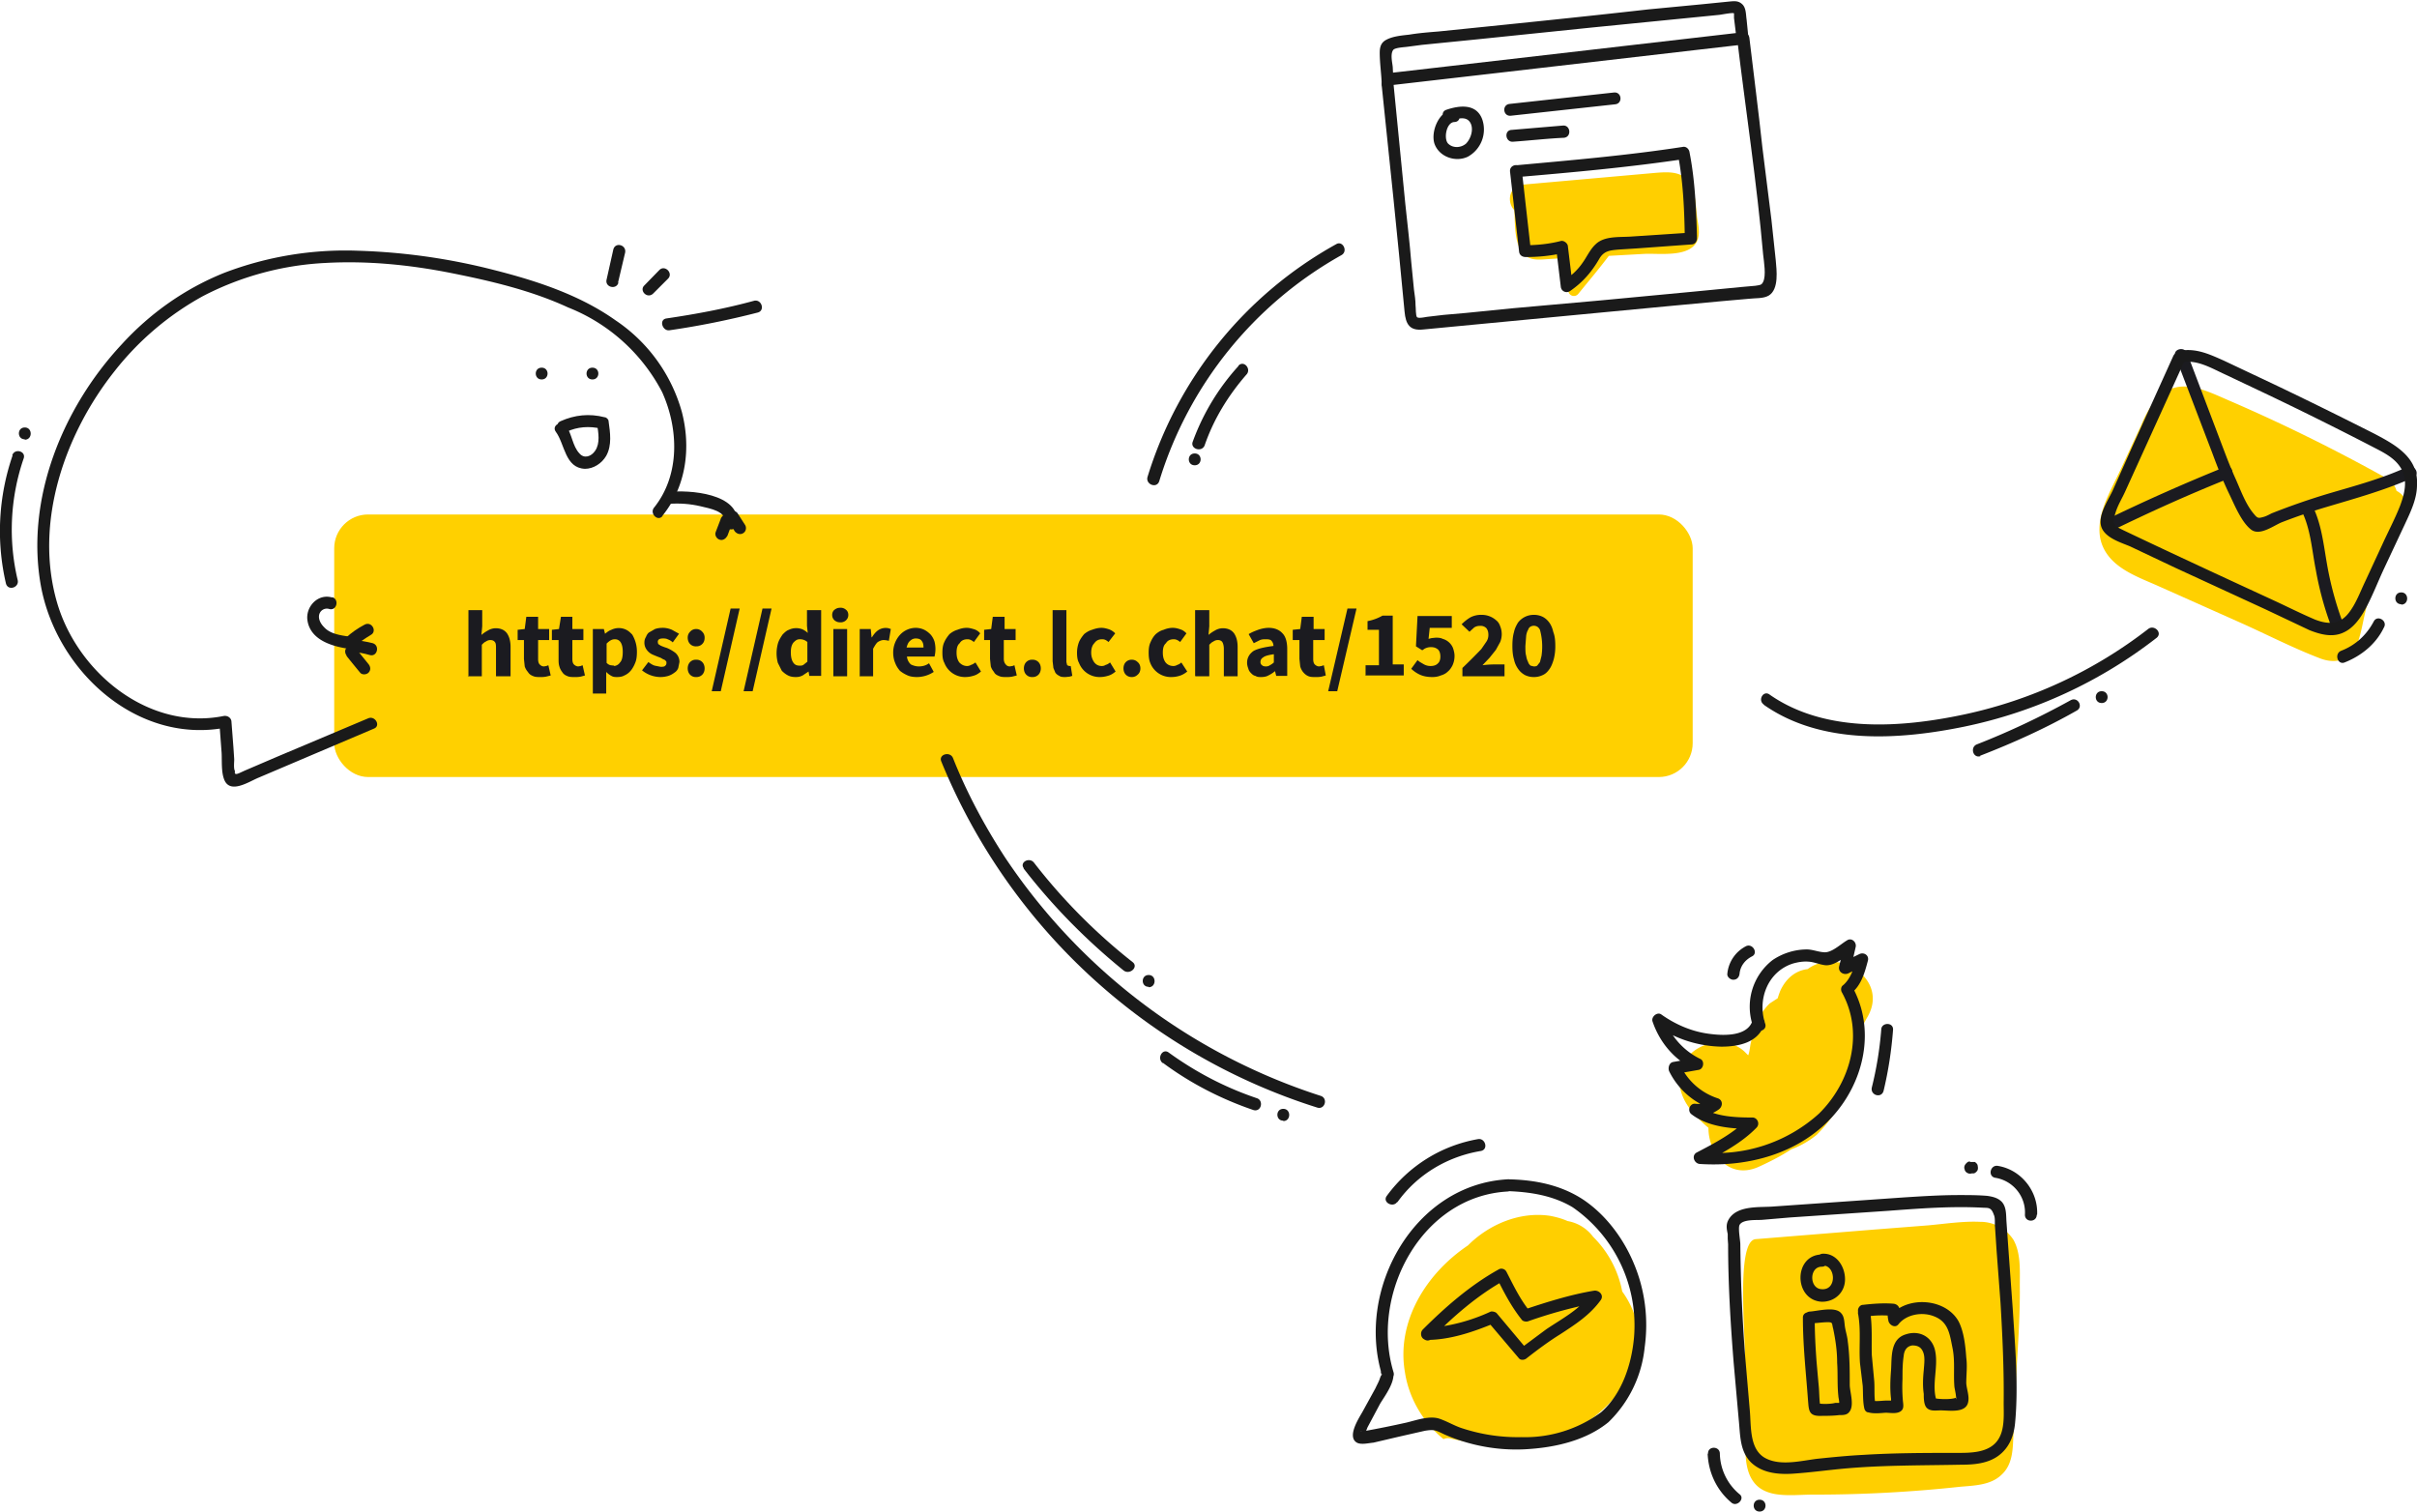 <svg xmlns="http://www.w3.org/2000/svg" width="614" height="384" fill="none"><g filter="url(#filter0_dd)"><rect width="345.1" height="66.7" x="84.9" y="129.8" fill="#FFD000" rx="8.6"/></g><path fill="#1B1B20" d="M119 171.7V155h3.5v4.1l-.2 2.2a9 9 0 011.6-1.1 4 4 0 012-.6c1.4 0 2.3.5 2.9 1.3.6.9.9 2 .9 3.5v7.4H126v-6.9c0-.9 0-1.5-.3-1.8-.2-.3-.6-.5-1.1-.5a2 2 0 00-1.2.4c-.3.1-.6.4-1 .8v8h-3.6zm18.2.3c-.7 0-1.3 0-1.9-.3-.5-.2-.9-.5-1.2-1a4 4 0 01-.8-1.4l-.2-1.9v-4.8h-1.6V160l1.8-.2.4-3.1h3v3.1h2.8v2.8h-2.8v4.8c0 .6.1 1.1.4 1.4.3.3.6.5 1.1.5l.6-.1.5-.2.6 2.6-1.2.3a7 7 0 01-1.5.1zm8.8 0c-.8 0-1.4 0-2-.3-.5-.2-.9-.5-1.2-1a4 4 0 01-.7-1.4c-.2-.6-.2-1.2-.2-1.9v-4.8h-1.7V160l1.8-.2.5-3.1h2.9v3.1h2.8v2.8h-2.8v4.8c0 .6.1 1.1.4 1.4.3.3.7.5 1.1.5l.6-.1.5-.2.6 2.6-1.1.3a7 7 0 01-1.5.1zm4.6 4.2v-16.4h2.8l.3 1.2c.5-.4 1-.8 1.6-1a4.3 4.3 0 013.8 0c.6.3 1 .7 1.5 1.2a8.5 8.5 0 011.2 4.4c0 1-.1 2-.4 2.7-.3.8-.7 1.5-1.1 2-.5.6-1 1-1.7 1.3-.5.3-1.2.4-1.8.4-.5 0-1 0-1.5-.3a5 5 0 01-1.3-1v5.5h-3.4zm5.4-7a2 2 0 001.5-.9c.5-.5.7-1.4.7-2.7 0-2.1-.7-3.2-2-3.2-.8 0-1.4.4-2.1 1.1v4.9c.3.3.6.5 1 .6l.9.1zm11.7 2.8a7.5 7.5 0 01-4.6-1.7l1.6-2.1c.6.4 1 .7 1.6.9l1.5.3c.5 0 1 0 1.2-.3.2-.1.3-.4.3-.7 0-.2 0-.4-.2-.5-.1-.2-.3-.3-.6-.4l-.7-.4a34.7 34.7 0 01-2-.8 3.7 3.7 0 01-1.8-1.7 3 3 0 01-.3-1.3c0-.6.1-1 .4-1.5.2-.5.5-1 .9-1.2l1.4-.8c.6-.2 1.2-.3 2-.3s1.6.2 2.3.5l1.8 1-1.6 2.2c-.4-.4-.8-.6-1.3-.8-.4-.2-.8-.2-1.2-.2-.9 0-1.3.3-1.3.9l.1.5.6.4a11.2 11.2 0 001.6.6 10.1 10.1 0 012.1 1.2 3 3 0 011.1 2.4l-.3 1.5c-.2.5-.5.9-1 1.2a5 5 0 01-1.5.8 7 7 0 01-2 .3zm9.2-7.8a2 2 0 01-1.6-.6c-.4-.4-.6-1-.6-1.6 0-.6.2-1.1.6-1.5a2 2 0 011.6-.7 2 2 0 011.5.7c.4.4.6.9.6 1.5 0 .7-.2 1.2-.6 1.6a2 2 0 01-1.5.6zm0 7.8a2 2 0 01-1.6-.6c-.4-.4-.6-1-.6-1.6 0-.6.2-1.2.6-1.6a2 2 0 011.6-.6 2 2 0 011.5.6c.4.4.6 1 .6 1.6 0 .6-.2 1.2-.6 1.6a2 2 0 01-1.5.6zm3.9 3.6l4.8-21h2.3l-4.8 21h-2.3zm8.1 0l4.8-21h2.3l-4.8 21H189zm13.3-3.6c-.8 0-1.4-.1-2-.4-.6-.3-1.1-.7-1.6-1.2l-1-2a9.3 9.3 0 01.1-5.2c.3-.8.7-1.4 1.1-2 .5-.5 1-1 1.6-1.2a4.3 4.3 0 013.5-.1c.4.2.9.5 1.3.9l-.2-1.8v-4h3.6v16.7h-3l-.2-1.1-1.5 1c-.6.3-1.1.4-1.7.4zm.9-2.9c.4 0 .7 0 1-.2l1-.8v-5a2.8 2.8 0 00-2-.7c-.6 0-1 .3-1.5.8-.5.6-.7 1.4-.7 2.5 0 1.2.2 2 .6 2.6.4.6.9.8 1.6.8zm8.6 2.6v-11.9h3.5v12h-3.5zm1.7-13.6c-.6 0-1-.2-1.4-.5-.4-.4-.6-.8-.6-1.4 0-.5.2-1 .6-1.3.4-.3.8-.5 1.4-.5a2 2 0 011.5.5c.4.3.6.8.6 1.3 0 .6-.2 1-.6 1.4a2 2 0 01-1.5.5zm5 13.6v-11.9h2.8l.2 2.1h.1c.5-.8 1-1.4 1.6-1.8a3.4 3.4 0 012.6-.5l.6.2-.5 3a5.7 5.7 0 00-1.3-.2c-.5 0-1 .2-1.5.5-.4.3-.8 1-1.2 1.7v7h-3.5zm14.6.3c-.9 0-1.7-.1-2.4-.4-.7-.3-1.4-.7-2-1.2-.5-.6-.9-1.2-1.2-2-.3-.7-.5-1.6-.5-2.6a6.7 6.7 0 011.8-4.6 5.5 5.5 0 013.9-1.7c.8 0 1.6.2 2.2.5.6.3 1.1.7 1.6 1.2a5 5 0 011 1.8 7.8 7.8 0 010 3.8h-7a3 3 0 001 2c.6.3 1.3.5 2 .5.9 0 1.8-.2 2.6-.8l1.2 2.2a7.8 7.8 0 01-4.2 1.3zm-2.7-7.5h4.3c0-.7-.1-1.2-.4-1.6-.3-.5-.8-.7-1.6-.7-.5 0-1 .2-1.4.6-.5.4-.7 1-.9 1.7zm15 7.5a5.6 5.6 0 01-5.4-3.6c-.4-.7-.5-1.6-.5-2.6s.1-1.9.5-2.7c.3-.7.8-1.4 1.3-2 .6-.5 1.3-.9 2-1.1.8-.3 1.5-.5 2.4-.5.7 0 1.3.2 2 .4.5.2 1 .5 1.4 1l-1.6 2.2c-.6-.5-1.1-.7-1.6-.7-.9 0-1.6.3-2 1-.6.5-.8 1.3-.8 2.4 0 1 .2 1.8.7 2.5.6.6 1.2.9 2 .9.3 0 .7-.1 1-.3.4-.1.8-.4 1.1-.6l1.4 2.3c-.6.5-1.2.9-2 1.1a7 7 0 01-2 .3zm10.3 0c-.7 0-1.3 0-1.9-.3-.5-.2-1-.5-1.2-1a4 4 0 01-.8-1.4l-.2-1.9v-4.8H250V160l1.8-.2.4-3.1h3v3.1h2.8v2.8H255v4.8c0 .6.2 1.1.5 1.4.2.3.6.5 1 .5l.7-.1.5-.2.6 2.6-1.2.3a7 7 0 01-1.5.1zm6.7 0a2 2 0 01-1.6-.6c-.4-.4-.6-1-.6-1.6 0-.6.2-1.2.6-1.6a2 2 0 011.6-.6 2 2 0 011.5.6c.4.4.6 1 .6 1.6 0 .6-.2 1.2-.6 1.6a2 2 0 01-1.5.6zm8.4 0c-.6 0-1.2 0-1.6-.3-.4-.2-.7-.4-1-.8l-.5-1.2-.2-1.7v-13h3.5v13.2l.2.8.5.2h.4l.4 2.5-.7.2-1 .1zm8.8 0a5.6 5.6 0 01-5.4-3.6c-.4-.7-.5-1.6-.5-2.6s.2-1.9.5-2.7c.3-.7.8-1.4 1.3-2 .6-.5 1.3-.9 2-1.1.8-.3 1.6-.5 2.4-.5.7 0 1.4.2 2 .4.5.2 1 .5 1.5 1l-1.7 2.2c-.6-.5-1-.7-1.6-.7-.9 0-1.5.3-2 1-.5.5-.8 1.3-.8 2.4 0 1 .3 1.8.8 2.5.5.6 1.1.9 1.9.9.4 0 .7-.1 1-.3.5-.1.8-.4 1.1-.6l1.4 2.3c-.6.5-1.2.9-2 1.1a7 7 0 01-2 .3zm8 0a2 2 0 01-1.5-.6c-.4-.4-.6-1-.6-1.6 0-.6.2-1.2.6-1.6a2 2 0 011.5-.6 2 2 0 011.5.6c.5.4.7 1 .7 1.6 0 .6-.2 1.2-.7 1.6a2 2 0 01-1.5.6zm10.1 0a5.6 5.6 0 01-5.4-3.6c-.3-.7-.4-1.6-.4-2.6s.1-1.9.5-2.7c.3-.7.7-1.4 1.3-2 .6-.5 1.2-.9 2-1.1.7-.3 1.5-.5 2.3-.5.8 0 1.4.2 2 .4.6.2 1 .5 1.5 1l-1.6 2.2c-.6-.5-1.1-.7-1.6-.7-.9 0-1.6.3-2 1-.6.5-.8 1.3-.8 2.4 0 1 .2 1.8.7 2.5.5.6 1.2.9 2 .9.3 0 .7-.1 1-.3.4-.1.8-.4 1-.6l1.5 2.3c-.6.5-1.3.9-2 1.1a7 7 0 01-2 .3zm6-.3V155h3.6v4.1l-.2 2.2a9 9 0 011.6-1.1 4 4 0 012-.6c1.4 0 2.3.5 2.9 1.3.6.9.9 2 .9 3.5v7.4h-3.5v-6.9c0-.9-.2-1.5-.4-1.8-.2-.3-.6-.5-1.1-.5a2 2 0 00-1.2.4c-.3.1-.6.4-1 .8v8h-3.5zm16.8.3c-.6 0-1 0-1.5-.3-.5-.1-.8-.4-1.1-.7-.3-.3-.6-.7-.7-1.2a4 4 0 01-.3-1.4c0-1.2.5-2.2 1.6-3 1-.6 2.8-1 5.1-1.3 0-.5-.2-1-.5-1.3-.2-.3-.7-.4-1.4-.4-.5 0-1 0-1.5.2l-1.6.8-1.3-2.3c.8-.5 1.6-.8 2.4-1.1.9-.3 1.8-.5 2.7-.5 1.5 0 2.7.5 3.5 1.4.8.8 1.2 2.2 1.2 4v6.8h-2.8l-.3-1.2a8 8 0 01-1.7 1.1c-.5.3-1.2.4-1.8.4zm1.2-2.7c.4 0 .7-.1 1-.3a5 5 0 001-.7v-2.1c-1.3.2-2.2.4-2.7.8-.5.3-.7.7-.7 1.2 0 .3.1.6.4.8.2.2.5.3 1 .3zm12.6 2.7c-.8 0-1.4 0-2-.3-.4-.2-.8-.5-1.2-1a4 4 0 01-.7-1.4l-.2-1.9v-4.8h-1.7V160l1.9-.2.4-3.1h3v3.1h2.8v2.8h-2.9v4.8c0 .6.1 1.1.4 1.4.3.3.7.5 1.1.5l.6-.1.6-.2.5 2.6-1.1.3a7 7 0 01-1.5.1zm3.2 3.6l4.9-21h2.3l-4.9 21h-2.3zm9.5-3.9V169h3.4V160h-2.9v-2.2a12.3 12.3 0 003.8-1.4h2.6v12.4h2.8v2.8H347zm17 .3c-1.3 0-2.3-.2-3.2-.6a8 8 0 01-2.2-1.5l1.6-2.2c.4.4 1 .7 1.5 1 .5.3 1.1.5 1.8.5.8 0 1.4-.2 1.8-.6.5-.4.7-1 .7-1.8s-.2-1.4-.6-1.8c-.5-.4-1-.6-1.8-.6a3.4 3.4 0 00-1.6.4l-.6.4-1.6-1 .4-7.7h8.7v3h-5.6l-.3 2.8.8-.2 1-.1c.6 0 1.2 0 1.8.3a4 4 0 012.6 2.3c.2.6.4 1.3.4 2 0 1-.2 1.7-.5 2.4-.3.6-.7 1.2-1.2 1.6-.5.5-1.1.8-1.8 1-.7.3-1.4.4-2.1.4zm7.6-.3v-2a155.8 155.8 0 004.8-4.8l1.3-1.9c.4-.6.5-1.2.5-1.7 0-.8-.2-1.3-.5-1.7a2 2 0 00-1.6-.6c-.6 0-1 .1-1.5.4l-1.2 1.1-2-1.9c.8-.8 1.6-1.4 2.3-1.8a6 6 0 012.9-.6 5.5 5.5 0 013.6 1.4c.5.4.8.9 1 1.5a5.3 5.3 0 010 4l-1.1 2-1.6 2-1.8 1.9a23.2 23.2 0 012.6-.2h3v3h-10.7zm18.1.3a5 5 0 01-2.2-.5 5 5 0 01-1.7-1.5c-.5-.7-.9-1.5-1.1-2.5-.3-1-.4-2.1-.4-3.4 0-1.3.1-2.5.4-3.5.2-1 .6-1.7 1-2.4a5 5 0 014-2 5 5 0 012.3.5c.6.3 1.2.8 1.7 1.5s.8 1.5 1 2.4c.4 1 .5 2.2.5 3.5a13 13 0 01-.4 3.4c-.3 1-.6 1.8-1.1 2.5-.5.7-1 1.2-1.7 1.5a5 5 0 01-2.3.5zm0-2.7c.3 0 .6 0 .9-.2l.7-.9.4-1.6a16.1 16.1 0 00-.4-6.6c-.2-.4-.5-.7-.7-.8a1.7 1.7 0 00-1.7 0c-.2.1-.5.4-.6.8-.2.3-.4.8-.5 1.5l-.2 2.6c0 1 0 1.9.2 2.5.1.7.3 1.2.5 1.6.1.4.4.7.6.9l.8.2z"/><path fill="#FFD000" d="M601.3 153.8a144 144 0 019.5-23.3c1.3-2.6 0-4.8-2-5.8a5.2 5.2 0 00-2.7-3.3c-13.1-7.3-26.5-13.9-40.2-19.8-6-2.6-12.6-6-18-.3-1.8 2-3 4.4-4 6.8l-5.1 11c-2.6 5.6-6.9 12.4-5 18.7 2 6.3 8.9 8.6 14.3 11l20.4 9.1c7 3.1 13.9 6.7 21 9.4 3.5 1.3 7.1.7 9-3 1.4-3 1.8-7.1 2.8-10.5z"/><path fill="#1B1B20" d="M536.3 134.9c9.8-4.8 19.8-9.3 29.8-13.3 1.8-.7 1-3.7-.8-3a478.6 478.6 0 00-30.6 13.6c-1.7.9-.1 3.5 1.6 2.7z"/><path fill="#1B1B20" d="M552.6 90.5l9.4 24.6c1.3 3.5 2.7 7.1 4.4 10.6 1.3 2.7 3 6.9 5.4 8.8 2.2 1.8 5.8-1 7.8-1.8a148 148 0 0111.4-3.9c7.4-2.2 15-4.3 22.1-7.5 1.8-.8.3-3.4-1.5-2.7-6.5 3-13.3 4.8-20.1 6.8a177.4 177.4 0 00-14.4 5c-.6.3-1.3.7-2 .9-1.4.4-1.6.4-2.5-.7-2.1-2.4-3.4-6.1-4.7-9-1.5-3.3-2.7-6.6-4-10l-8.3-21.9c-.7-1.8-3.7-1-3 .8z"/><path fill="#1B1B20" d="M584.7 129.8c2.3 4.6 2.6 10 3.6 15 .9 5.1 2.3 10.2 4.2 15.1.7 1.8 3.7 1 3-.8a84 84 0 01-4.4-16c-.9-5.2-1.4-10.2-3.8-14.9-.9-1.7-3.5-.2-2.6 1.6z"/><path fill="#1A1A1A" d="M554.6 92c3.7-.6 7.3 1.6 10.6 3.1l9.5 4.5a922.8 922.8 0 0128.2 14c2.5 1.3 5.2 2.6 6.8 5 2.1 3 1.2 6.7 0 9.9-1.3 3.3-3 6.5-4.5 9.8l-4.4 9.5c-1.2 2.5-2.2 5.3-3.9 7.6-2.3 3.2-5.2 3.4-8.8 2-3.3-1.4-6.5-3-9.7-4.5-13-6-26-12-39-18.2l-1.6-.8c-1.3-1-.8-2.3-.4-3.6.6-2 1.7-3.7 2.5-5.5l5-11 9.9-21.8c.8-1.8-1.8-3.4-2.7-1.6l-10.3 22.8-5.1 11.4c-1.2 2.6-4 6.6-2.8 9.5 1.1 2.6 4.8 3.7 7.2 4.7l11.4 5.4 23 10.6 11.2 5.3c2.8 1.1 5.8 1.9 8.6.6 2.5-1.1 4.3-3.6 5.6-6 1.8-3.3 3.2-7 4.8-10.4L611 133c1.5-3.2 3-6.4 3-9.8.4-7-5.5-10.2-10.8-13-8.5-4.3-17-8.5-25.6-12.6l-12.7-6c-3.6-1.6-7-3.2-11-2.5-2 .3-1.1 3.3.8 3zM443.5 240.4a8.8 8.8 0 00-4.7 7c-.1.8.8 1.5 1.5 1.5 1 0 1.5-.7 1.6-1.5.2-2 1.4-3.5 3.1-4.4 1.8-.8.2-3.5-1.5-2.6zM355 305.4c5-7 12.7-11.6 21.2-13 2-.4 1.1-3.4-.8-3a36.5 36.5 0 00-23.1 14.4c-1.2 1.6 1.5 3.1 2.6 1.6zM478.5 277.1c1.2-5 2-10.2 2.4-15.5.1-2-3-1.9-3 0-.4 5-1.2 9.9-2.4 14.7-.4 2 2.5 2.8 3 .8zM517.5 308.6c.3-5.9-4-11.4-9.9-12.4-2-.4-2.7 2.6-.8 3 4.6.7 7.9 4.8 7.6 9.4 0 2 3 2 3 0zM500.5 295.1h-.4c-.3.1-.7.5-.9.8-.2.3-.3.8-.1 1.2 0 .3.3.7.7.9.4.2.7.2 1.1.1h.4c.4 0 .8-.4 1-.7.2-.3.2-.8.1-1.2 0-.4-.3-.7-.7-1h-1.2zM433.8 369.3c.2 4.8 2.3 9.3 6 12.4 1.4 1.3 3.6-1 2.1-2.1a13.8 13.8 0 01-5-10.3c0-2-3.1-2-3 0zM447 384c2 0 2-3 0-3s-2 3 0 3z"/><path fill="#FFCF00" d="M431.1 55c-.3-2.3-.3-4.9-1.2-7.1-1.6-4.4-5.4-4.3-9.2-4l-33.8 3c-3.6.3-4.2 4.5-2.2 6.5.2 3.7-.1 9.5 3 11.7 1.7 1.2 4 .8 6 .7l3.2-.2c0 3 .7 6 1.6 8.7.4 1 1.7 1.2 2.4.4 2.6-3.2 5.3-6.4 7.8-9.7l9-.5c3.7-.2 11.4 1 13.4-3.2.9-2 .3-4.2 0-6.2zM511.5 315a10 10 0 00-8.5-4.6c-4.3-.2-8.8.5-13.2.9l-14.1 1.1-29.7 2.4c-5 .4-2.6 23.8-2.7 31.3 0 8-.4 16.3.2 24.3.3 3.7 1.6 7.2 5.4 8.6 3.3 1.3 8 .7 11.4.7a343.5 343.5 0 0037.7-2c3.5-.3 7.6-.4 10.3-2.9 3.2-2.8 3-7 3.2-10.8l.6-12.6c.4-8.3 1.1-16.5 1-24.8 0-3.7.3-8.2-1.6-11.6zM459.2 246.2c-2.7.3-5.3 2-6.9 5.4a19 19 0 00-.7 2l-2 1.3c-2.7 2.5-4 6.2-4.8 9.9-.2.6-.3 2.4-.7 3.3l-.6-.6c-3.8-4-10.6-3.3-14.3.5-4.1 4.4-2.9 10.2.6 14.3 1.3 1.5 2.7 3 4.2 4.2 0 6.5 5.1 13.2 12.6 10 3.1-1.4 6-2.9 8.4-4.5 2.2-.8 4.4-2 6.5-3.7a34 34 0 008.6-14.4c1-2.8 1.8-5.7 1.8-8.7v-1.6a39 39 0 012.3-4.9c6.1-9.8-7.2-18.3-15-12.5z"/><path fill="#1A1A1A" d="M448.4 260c-2-6 .6-13.1 7-15.2 1.4-.4 2.7-.6 4-.5 1.5.1 2.7.7 4.2.9 2.5.3 5.2-2.3 7.2-3.6l-2.2-1.7-1.4 5.6c-.3 1.4 1.1 2.3 2.3 1.8l4.4-2.2-2.2-1.8c-.7 2.5-1.5 5.3-3.5 7-.6.4-.6 1.3-.3 1.8 5.7 10.3 2.3 22.8-5.8 30.8a38.8 38.8 0 01-30.2 9.8l.8 2.8c4.7-2.5 9.7-5.1 13.5-9 1-1 .2-2.6-1-2.6-4.4 0-10-.2-13.5-3l-1 2.6c2.2.2 4.2-.4 6-1.7 1-.8 1-2.4-.4-2.8a16 16 0 01-9.5-8.5l-1 2.3 5.7-1c1.3-.2 1.6-2.3.4-2.8a18 18 0 01-9.1-10.3l-2.3 1.7a30.2 30.2 0 0016.8 5.5c4.3 0 9.4-1 10.9-5.7.6-2-2.4-2.7-3-.9-1.3 4-7.2 3.8-10.5 3.4-4.6-.5-8.9-2.3-12.7-5-1-.7-2.6.6-2.2 1.8 1.8 5.3 5.5 9.7 10.5 12.1l.4-2.8-5.7 1c-1 .2-1.3 1.5-1 2.3a19 19 0 0011.4 9.8c0-1-.2-1.9-.3-2.8a5.9 5.9 0 01-4.5 1.3c-1.3-.1-2 1.7-1 2.6 4.2 3.3 10.3 3.8 15.5 3.8l-1.1-2.6c-3.6 3.7-8.4 6.2-13 8.6-1.4.8-.6 2.8.8 2.9 12.3.8 25-2.6 33.5-11.8 8.3-9 11.3-22.4 5.2-33.3l-.3 1.8c2.6-2 3.5-5.3 4.3-8.3.4-1.4-1-2.3-2.2-1.7l-4.5 2.2 2.3 1.7 1.3-5.7c.3-1.2-1-2.5-2.2-1.7-1.7 1-4 3.3-6 3-1.4-.1-2.8-.7-4.2-.7-3.1 0-6.2 1-8.7 2.7a15 15 0 00-4.9 17c.7 1.8 3.7 1 3-.9z"/><path fill="#FFCF00" d="M368.3 365.4c8.5 1.9 17.6 3 26 .3 8.6-2.7 15.2-9 20.4-16.1a3 3 0 011.8-1.1v-.4c1-7.1-.3-14.4-4.4-20a26.5 26.5 0 00-7.4-13.9 10.3 10.3 0 00-6.5-4c-1.3-.6-2.8-1-4.3-1.3-7.6-1.2-15.5 2-21 7.5-10.7 7.2-18.2 19.4-16 32.2 1 6.6 4.6 12.7 9.8 17 .4-.2 1-.3 1.6-.2z"/><path fill="#1A1A1A" d="M383 299.6c-23.8 1.3-38.6 28-31.9 49.8l1-1.9 1.8.8c0-.1-.1-.2 0-.2l-1.1 1.9-1.8-.7c-.2-.4.3-.4 0 0-.2.1-.3.5-.4.7-.3 1-.8 1.8-1.2 2.7l-3.3 6c-.9 1.6-4 6.3-1.4 7.8 1.1.6 3 .1 4.2 0l6.4-1.5 6.6-1.5c2.4-.4 2.7-.2 5 .9 6.8 3 14.4 4.3 21.8 3.7 6.9-.5 14.4-2.3 19.9-6.8a30.7 30.7 0 009.2-19c1-7.2.1-14.5-2.7-21.2-2.6-6.3-7-12.3-12.7-16.2-5.8-3.9-12.6-5.2-19.4-5.3-2 0-2 3 0 3 5.7.2 11.5 1.1 16.5 4.1a36.5 36.5 0 0115.6 33c-.6 6.9-3.1 14.5-8.4 19.1a32.5 32.5 0 01-20.2 6.3 45.3 45.3 0 01-14.9-2.2c-2-.6-3.9-1.8-6-2.5-2.5-.8-5.8.4-8.3 1a271 271 0 01-10.9 2.2h-.7c.2-.3 1 1 .9 1l.8-2 3.2-6c1.2-2 4.5-6.3 3-8.8-.3-.5-1-1-1.7-.7-.7.3-1.4 1-1 1.9 0 .3.2.6.3.8.3.6 1.1 1 1.7.8.8-.3 1.4-1 1.1-2-6-19.8 7.1-44.7 29-45.9 2-.2 2-3.3 0-3.1z"/><path fill="#1A1A1A" d="M363.7 340c5.4-5.5 11.7-11 18.6-14.8l-2.1-.6c1.9 3.8 3.7 7.3 6.4 10.7.3.4 1 .5 1.5.4a120 120 0 0117.7-4.8l-1.7-2.2c-2.8 4-7.3 6.3-11.3 9l-7 5.2h2.2l-7.8-9.3c-.3-.3-1-.5-1.5-.4a46 46 0 01-16.2 4.2c-2 0-2 3 0 3 5.8 0 11.7-2 17-4.2l-1.5-.4 7.8 9.2c.5.7 1.6.5 2.1 0 2.7-2.1 5.5-4.2 8.4-6 4-2.6 7.7-5 10.4-8.8.8-1.3-.6-2.5-1.8-2.3-6 1-12 2.9-17.7 4.8l1.4.4c-2.5-3.1-4.1-6.5-5.9-10-.4-.8-1.4-1-2-.6-7.2 4-13.6 9.6-19.3 15.3-1.3 1.5.9 3.7 2.3 2.3zM458 334.9c0 7 .8 14 1.3 20.9.2 2.2.1 3.8 2.7 3.9 1.8 0 3.6 0 5.2-.2 1 0 1.9 0 2.5-.7 1.5-1.6.2-5.2.2-7 0-3.7 0-7.3-.5-11-.1-1.2-.5-2.4-.7-3.6-.2-1.1-.1-2.7-1-3.6-1.5-1.8-6-.5-8-.4-1.9.2-2 3.2 0 3 1.6 0 3.1-.3 4.6-.3 1.4 0 1 .3 1.4 1.7.6 2.9 1 5.6 1 8.6.2 2.8 0 5.6.3 8.4 0 .4.3 1.5.2 1.8h-1c-1 .3-3.7.4-4.7 0l1 1.2c-.4-1.8-.3-4-.5-5.7l-.5-5.6c-.3-3.9-.5-7.7-.5-11.5 0-1.9-3.1-1.9-3 0zM462.8 318.7c-7.2.1-7.2 11.5-.1 12 3.3.1 6-2.3 6-5.7 0-3.3-2.2-6.6-5.6-6.5-2 0-2 3.1 0 3 3.3 0 3.6 6.5-.5 6-3-.3-3-5.7.2-5.7 2 0 2-3.1 0-3.1zM472 333.7c.8 4.2.2 8.4.5 12.6l.7 5.8c.1 1.8 0 4 .4 5.7.1.5.5 1 1 1 1.4.4 3 .2 4.4.1 1.2 0 3 .4 4-.5.7-.6.5-1.6.4-2.5a42 42 0 01-.1-5.6c0-2 0-3.9.3-5.8.1-1.3.7-2.5 2.2-2.7 1.3 0 2.2.4 2.7 1.6.6 1.3.3 3.2.2 4.7-.2 2-.3 4 0 6 0 1 0 2.7.7 3.5.9 1 2.4.7 3.6.7 2.2 0 6.5.8 7-2.2.3-1.5-.4-3.2-.5-4.7 0-2.2.3-4.3 0-6.5-.2-2.9-.6-6.7-2-9.3-3.4-5.9-13.2-6.4-17.3-1.3l2.6 1-.2-2.5c-.1-.9-.7-1.5-1.6-1.6-2.6-.2-5.2 0-7.8.3-.7 0-1.3.9-1.2 1.5v.3c.3 2 3.4 2 3.1 0v-.3l-1.1 1.5c2.3-.4 4.7-.4 7-.2l-1.5-1.5c0 .8 0 1.7.2 2.6.1 1.1 1.7 2.2 2.6 1 2-2.5 6-3.2 9-2 3.7 1.4 4 4.6 4.7 8 .7 3.4.2 6.6.5 10l.3 1.6.2 1.5-.2-.4c-1.1.5-4.6.4-5.8 0l1.1 1.1c-1.6-4 .4-8.8-.5-13-.7-3.5-3.9-5.4-7.5-4.2-3.9 1.2-3.5 5.7-3.7 9-.2 2.5-.3 5 0 7.4v1c0 .6.2.6.3-.1.3-.5.2-.7-.3-.5h-1c-1.2 0-2.8.3-4 0l1.1 1.1c-.5-1.8-.2-4.4-.4-6.3l-.6-6.4c-.1-3.9.2-7.6-.5-11.4-.3-1.8-3.2-1-3 1z"/><path fill="#1A1A1A" d="M439 316.1c0 10 .6 20 1.4 30l1.3 14.6c.4 3.8.2 8 3.2 10.9 2.8 2.6 6.7 3 10.3 2.8 4.8-.3 9.5-1 14.3-1.4 9.6-.8 19.1-.7 28.8-.9 3.2 0 6.7-.3 9.4-2.3 2.7-2 3.9-5 4.2-8.3.9-9.5 0-19.5-.6-29l-1.1-15.2-.5-7.1c-.1-1.7 0-3.6-1.2-4.9-1-1-2.3-1.3-3.7-1.5-2.4-.2-4.8-.2-7.1-.2-4.7 0-9.4.3-14.1.6l-33 2.3c-3.4.3-9.2-.4-11.4 3.2-.8 1.3-.6 2.4-.3 3.8v1.2l.1 1.4c0 2 3.2 2 3.1 0 0-1-.6-4-.2-4.9.8-1.5 4.3-1.2 5.7-1.3l7-.6 25.1-1.7c8-.6 15.9-1.2 23.8-.8 1.6.1 2.3-.2 3 1.8.4.8.2 2.2.3 3.1l.4 6 1 13.3c.5 8.4.9 16.9.8 25.4 0 3.3.4 7.6-2.1 10.2-2.3 2.4-6.2 2.5-9.3 2.5-8.1 0-16.1 0-24.2.5-4 .2-7.9.6-11.8 1-4 .5-9 1.8-12.8 0-4.5-2.1-3.9-8.2-4.3-12.4l-1.2-14c-.7-9.4-1.1-18.7-1.2-28.1 0-2-3-2-3 0zM239.1 193.4a152.7 152.7 0 0095.6 88c1.9.5 2.7-2.4.8-3a152.5 152.5 0 01-80.2-60.6c-5.2-8-9.7-16.4-13.2-25.2-.7-1.8-3.7-1-3 .8zM84.4 151.8c-3.6-1.1-6.8 2.3-6.3 5.8.7 4.7 5.6 6.4 9.7 7.1 2 .4 2.7-2.6.8-3-2.2-.3-4.8-.7-6.3-2.4-.8-.8-1.5-2-1.2-3.2a2 2 0 012.5-1.4c1.9.6 2.7-2.4.8-3z"/><path fill="#1A1A1A" d="M90 164.2c1.3-1 2.7-2 4.2-2.9 1.7-.9.2-3.6-1.6-2.6-1.7.9-3.3 2-4.7 3.3-1.6 1.4.6 3.5 2.1 2.2z"/><path fill="#1A1A1A" d="M89.7 165.7c1.4 0 2.8.3 4.2.7 1.9.6 2.7-2.4.8-3-1.6-.4-3.3-.7-5-.8-2-.1-2 3 0 3z"/><path fill="#1A1A1A" d="M88 166.6a308 308 0 003.5 4.3c.5.6 1.6.5 2.1 0 .7-.7.5-1.6 0-2.2l-3.4-4.2c-.5-.7-1.6-.6-2.1 0-.6.6-.5 1.5 0 2.1z"/><path fill="#1A1A1A" d="M168.3 131c6-7.4 7.3-17.2 4.9-26.4a41.4 41.4 0 00-16.8-23.2c-9-6.4-19.9-10-30.5-12.7a157.9 157.9 0 00-34.9-5 86.2 86.2 0 00-34 5.6c-10 4-18.9 10.3-26.1 18.2-15 16.1-24.5 39.3-20.5 61.4 4 21.6 24.5 40.4 47.2 35.9l-1.9-1.5.6 8c.1 2.1-.1 4.7.6 6.6 1.4 4 6.3.7 8.7-.3L95 185.1c1.8-.7.3-3.4-1.5-2.6l-23 9.7-5.6 2.4-2.8 1.2-1.3.6c-.9.4-1.3.3-1.1-.5-.4-.6-.2-2.2-.2-3l-.2-3-.5-6.5c0-1-1-1.7-2-1.5-19 3.8-37.1-11-42.3-28.8-5.9-20.3 1.9-42.8 14.6-58.8a73.5 73.5 0 0122.5-19.1 75.6 75.6 0 0131.1-8.4c10.8-.6 21.6.5 32.1 2.6 10 2 20.2 4.4 29.5 8.7a46 46 0 0123.9 21.5c4.2 9.3 4.6 21-2 29.3-1.3 1.5.9 3.7 2.1 2.2z"/><path fill="#1A1A1A" d="M137.6 96.4c2 0 2-3 0-3s-2 3 0 3zM150.5 96.4c2 0 2-3 0-3s-2 3 0 3zM141.2 109.7c2.3 3.1 2.3 9.2 7.4 9.4 2.2 0 4.3-1.4 5.4-3.3 1.5-2.7 1-5.9.6-8.8 0-.5-.6-1-1-1-3.9-1-7.6-.6-11.2 1-1.8.8-.3 3.4 1.5 2.7 2.8-1.3 5.8-1.5 8.8-.8l-1-1c.3 2 .8 4.7-.5 6.6-1 1.5-2.8 2.1-4 .7-1.8-1.9-1.9-5-3.4-7-1.1-1.6-3.8-.1-2.6 1.5zM169.9 128c2.8-.2 5.4 0 8 .6 2.4.6 6.7 1.2 6.4 4.4-.2 2 3 2 3 0 .7-7.7-12.3-8.6-17.5-8-1.8.2-1.8 3.3.1 3z"/><path fill="#1A1A1A" d="M183.1 131.8l-1.3 3.4c-.3.8.3 1.7 1 1.9.9.3 1.6-.3 2-1l1.3-3.5c.3-.8-.4-1.7-1-1.9-1-.3-1.6.3-2 1z"/><path fill="#1A1A1A" d="M184.9 132l1.7 2.9c.5.7 1.4 1 2.1.6.8-.4 1-1.4.6-2.1l-1.8-2.8c-.4-.8-1.4-1-2-.6-.8.4-1.1 1.4-.6 2zM157 71.8l1.8-7.6c.4-2-2.5-2.8-3-.8l-1.7 7.6c-.5 2 2.5 2.7 3 .8zM165.9 74.6l3.8-3.8c1.4-1.4-.8-3.6-2.2-2.2l-3.8 3.9c-1.4 1.3.7 3.5 2.2 2.1zM170.1 83.9c7.6-1.1 15-2.6 22.4-4.5 1.9-.5 1-3.4-.9-3-7.3 2-14.8 3.4-22.3 4.5-2 .3-1 3.3.8 3zM3.2 115.7a59 59 0 00-1.7 32.5c.5 2 3.4 1.1 3-.8A55.6 55.6 0 016 116.5c.7-1.9-2.3-2.7-2.9-.8zM6.3 111.7c2 0 2-3.1 0-3.1s-2 3 0 3zM260 220.6c7.5 9.7 16 18.3 25.5 26 1.6 1.1 3.8-1 2.2-2.2a145.7 145.7 0 01-25-25.2c-1.2-1.6-3.8-.1-2.6 1.4zM291.8 250.8c2 0 2-3.1 0-3.1s-2 3 0 3zM295.4 270c7 5.2 14.8 9.2 23 12 2 .6 2.7-2.4.9-3-8-2.7-15.5-6.6-22.4-11.6-1.6-1.2-3.1 1.5-1.5 2.7zM369.2 27.9c-3.6.1-5.8 5.5-4.8 8.6 1.2 3.4 5.4 4.8 8.5 3.3a7.9 7.9 0 003.7-9.3c-1.4-4.2-5.7-3.8-9.2-2.6-1.8.6-.7 3.5 1.2 2.8 1.4-.5 3.7-1.3 4.8.3 1.1 1.6.3 4.2-1 5.5-1.3 1.1-3.4 1.2-4.6-.1-1.1-1.4-.3-5.4 1.7-5.4 2-.1 1.6-3.2-.3-3.1zM383.8 29.4l26.5-2.9c2-.2 1.7-3.2-.3-3l-26.5 2.9c-2 .2-1.7 3.2.3 3zM384.4 36c4.3-.3 8.6-.8 12.9-1 2-.2 1.7-3.3-.3-3.1L384 33c-2 .1-1.6 3.2.4 3z"/><path fill="#1A1A1A" d="M351 21.7c2 19.1 4 38.2 5.8 57.4.3 3.3 1.3 5 4.8 4.6l13.6-1.3 25.2-2.4 24.2-2.3 12.9-1.2 6.8-.6c1.6-.2 3.6 0 5-.8 2.7-1.6 2-6.6 1.8-9L450 55.8l-2.3-18.4c-1-9.3-2.2-18.5-3.3-27.8-.1-.8-.8-1.5-1.7-1.4l-30.3 3.5-48.5 5.6-11.3 1.3c-2 .3-1.6 3.3.3 3.1l30.4-3.5 48.4-5.6 11.3-1.3-1.7-1.4c2.2 18.3 5 36.5 6.6 54.8.2 1.8.8 5.3 0 6.9-.4.9-.9.8-2 1l-3.4.3-12.4 1.2-23.3 2.2-22.4 2-12 1.2-5.7.5-3.4.4c-.7 0-2.8.6-3.3.2-.4-.3-.3-2.4-.4-3 0-1.3-.2-2.6-.4-4l-.7-7.1c-.4-5-1-9.9-1.5-14.7l-3-30.5c-.1-2-3.2-1.7-3 .3z"/><path fill="#1A1A1A" d="M383.6 43.6l2.3 20.3c.1 1 .9 1.4 1.7 1.4 3.2 0 6.3-.3 9.4-1l-1.7-1.4 1.2 10a1.5 1.5 0 002.4 1c3.2-2.2 5.5-4.9 7.4-8.2 1.2-2 2.7-2.1 4.9-2.3l4.7-.3 13.8-1c.9 0 1.4-.8 1.4-1.6-.2-7.3-.5-14.7-1.9-21.8-.1-.8-.8-1.5-1.6-1.4-14.2 2.2-28.5 3.4-42.6 4.7-2 .1-1.7 3.2.3 3 14.1-1.2 28.5-2.5 42.6-4.6l-1.7-1.4c1.4 7.1 1.7 14.5 1.8 21.8l1.4-1.7-15.1 1c-3 .2-6.8-.2-9 2-1.4 1.3-2.2 3.2-3.3 4.7-1.3 1.9-3 3.4-5 4.7l2.5 1-1.2-9.9c0-.7-.9-1.5-1.7-1.4-3.1.8-6.2 1.1-9.3 1.1l1.6 1.4-2.3-20.4c-.1-2-3.2-1.7-3 .3zM354 21l-.2-4c-.1-1.1-.7-3.4.2-4.4.6-.5 2.6-.6 3.4-.7l3.8-.5 14-1.4 29.1-3 29.2-2.9 3-.3c.5 0 3.7-.7 4-.4v1.2l.7 5.7c.3 2 3.3 1.7 3-.3l-.5-5c-.2-1.3-.1-3.1-1.2-4-1-.9-2.1-.7-3.3-.6l-7 .7-13.6 1.3c-17.7 2-35.5 3.8-53.2 5.6-2.5.2-5 .4-7.4.8-1.8.2-4.3.4-6 1.4-1.2.7-1.5 1.8-1.5 3.2 0 2.6.4 5.2.5 7.8 0 2 3 1.7 3-.3zM448 179c14.6 10.3 34.4 9 51 5.6a118.7 118.7 0 0048.9-22.6c1.5-1.3-.7-3.4-2.2-2.2a115.7 115.7 0 01-46.7 21.7c-16 3.4-35.3 4.8-49.4-5-1.6-1.3-3.2 1.4-1.5 2.5zM339.5 62a101.7 101.7 0 00-48 59.2c-.5 1.9 2.4 3 3 1a98.9 98.9 0 0146.3-57.4c1.7-1 .3-3.7-1.3-2.8zM503 192c8.5-3.3 16.7-7 24.6-11.5 1.7-1 .2-3.6-1.6-2.6-7.6 4.2-15.6 8-23.8 11.2-1.8.7-1 3.6.9 3zM533.9 178.6c2 0 2-3 0-3s-2 3 0 3z"/><path fill="#1A1A1A" d="M314.6 93a58 58 0 00-11.6 19.2c-.7 1.8 2.2 2.8 3 1 2.3-6.7 6-12.7 10.6-18 1.4-1.4-.6-3.8-2-2.3zM303.5 118.2c2 0 2-3 0-3s-2 3 0 3zM603 157.9c-1.8 3.4-4.6 6-8.2 7.4-1.9.7-1 3.7.8 3 4.3-1.7 8-4.7 10-8.9 1-1.7-1.7-3.3-2.6-1.5zM610 153.6c2 0 2-3.1 0-3.1s-2 3 0 3zM326 284.8c2 0 2-3.1 0-3.1s-2 3 0 3z"/><defs><filter id="filter0_dd" width="441.9" height="163.5" x="36.5" y="81.4" color-interpolation-filters="sRGB" filterUnits="userSpaceOnUse"><feFlood flood-opacity="0" result="BackgroundImageFix"/><feColorMatrix in="SourceAlpha" values="0 0 0 0 0 0 0 0 0 0 0 0 0 0 0 0 0 0 127 0"/><feOffset dy=".9"/><feGaussianBlur stdDeviation="1.8"/><feColorMatrix values="0 0 0 0 0 0 0 0 0 0 0 0 0 0 0 0 0 0 0.1 0"/><feBlend in2="BackgroundImageFix" result="effect1_dropShadow"/><feColorMatrix in="SourceAlpha" values="0 0 0 0 0 0 0 0 0 0 0 0 0 0 0 0 0 0 127 0"/><feOffset/><feGaussianBlur stdDeviation="24.2"/><feColorMatrix values="0 0 0 0 0 0 0 0 0 0 0 0 0 0 0 0 0 0 0.1 0"/><feBlend in2="effect1_dropShadow" result="effect2_dropShadow"/><feBlend in="SourceGraphic" in2="effect2_dropShadow" result="shape"/></filter></defs></svg>
